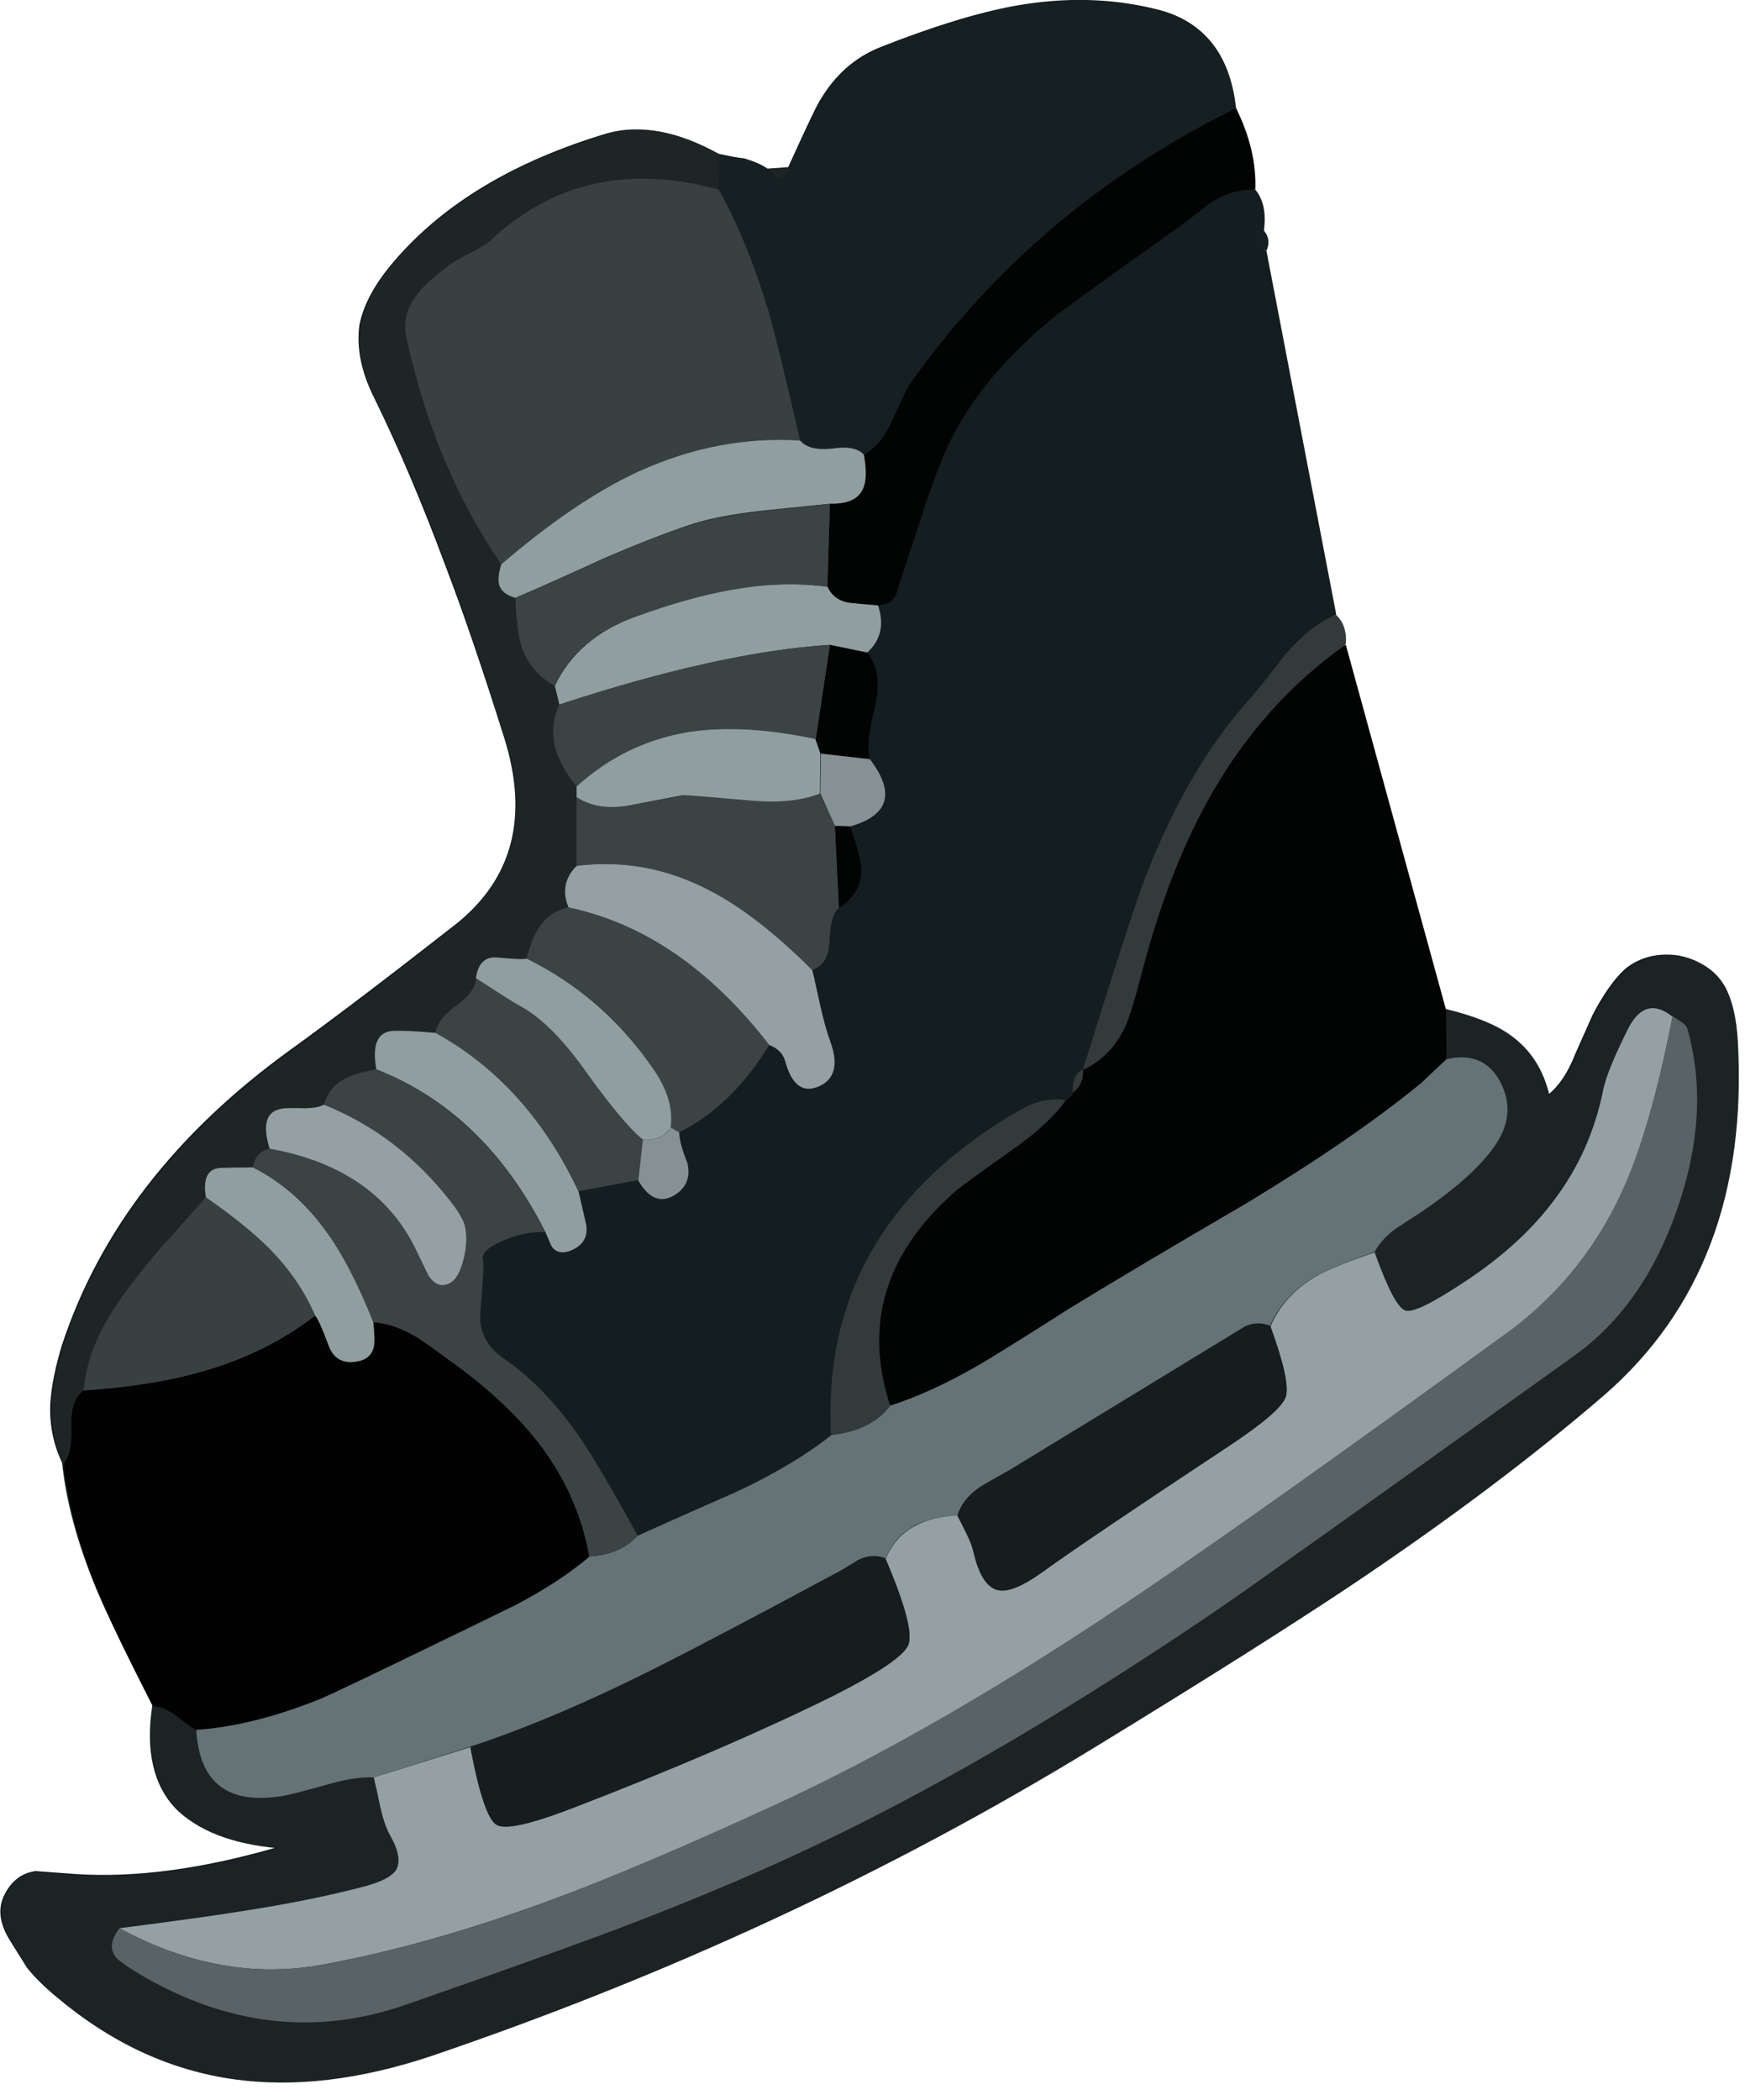 <svg xmlns="http://www.w3.org/2000/svg" xmlns:xlink="http://www.w3.org/1999/xlink" width="59" height="71" preserveAspectRatio="none"><defs><path id="a" fill="#141D1F" d="M42.4 6.4q.05-1.35-.65-2.75-.3-2.8-2.7-3.35Q36.8-.25 34.3.2q-1.9.35-4.55 1.4-1.25.5-2 1.75-.15.2-1.1 2.3l-.7.05q-.3-.2-.8-.35-.15 0-.85-.15-2.1-1.15-3.75-.7-4.7 1.4-7.2 4.3-1 1.15-1.2 2.2-.15 1.15.5 2.45 1.25 2.55 2.4 5.65.9 2.35 2 5.85 1.25 4-1.65 6.3-3.45 2.7-5.6 4.25-5.8 4.2-7.7 9.95-.35 1.15-.4 2-.05 1.05.4 2 .2 1.95 1.15 4.25.5 1.2 1.9 3.95-.35 2.3.8 3.5 1.05 1.05 3.4 1.3-3.8 1.1-6.8.9l-1.35-.1q-.7.1-1.05.8-.3.6.05 1.3.1.2.7 1.15.35.45.95.95 2.8 2.35 6.05 2.8 3.05.4 6.6-.8 12.1-4.1 22.4-10.4 5.8-3.5 8.9-5.6 4.8-3.25 8.35-6.3 5-4.3 4.55-12-.05-1.15-.45-1.8-.45-.85-1.5-1.05-1.05-.15-1.8.45-.55.5-1.1 1.55l-.6 1.35q-.35.9-.9 1.35-.3-1.3-1.35-2.05-.7-.5-2.15-.85l-3.4-12.35q.05-.65-.35-1l-2.35-12.3q.2-.35-.05-.7.1-.85-.3-1.35"/><path id="b" fill="#141D1F" d="M678.05 276.05q-2.25-.1-4.5 1.35-2.45 1.95-3.7 2.8-11.2 8.05-11.95 8.7-6.5 5.3-9.65 11.2-1.4 2.65-2.75 6.9-2.15 6.55-2.3 7-.25.7-.65 2.05-.5 1.05-1.8 1.15.95 2.75-1.05 4.65 1.55 1.95.75 5.25-.95 3.9-.55 5.25 3.9 5.05-1.95 6.65 1.15 3.1 1.15 4.25.05 2.3-2.25 3.8-.85.65-.9 3.25-.05 2.25-1.7 2.9.3 1.2.8 3.55.45 2.15.95 3.55.55 1.55.45 2.5-.2 1.2-1.4 1.8-2.45 1.25-3.45-2.3-.35-1.25-1.6-1.7-3.7 6.05-8.95 8.65.05 1 .85 3 .5 1.8-.85 2.9-2.3 1.8-4-1.2l-5.9 1.1.75 3.3q.35 1.9-1.75 2.65-1.05.35-1.6-.4-.1-.15-.7-1.55-2-.1-4.2.85-2.2 1-1.95 1.9.15.45-.25 4.95-.3 3.05 2.25 4.75 4.05 2.8 7.6 7.95 1.55 2.25 5.7 9.65 3.25-1.5 9.85-4.4 5.6-2.7 9.25-5.55-1.05-19.9 17.2-31.25 1.8-1.1 2.8-1.5 1.65-.6 3.2-.35.45-.2.7-.7-.1-1.8 1-2.35v.05q4.95-15.9 6.15-18.95 4.05-10.5 9.95-17.25 1.4-1.55 3.95-4.9 2.45-2.75 5-3.9l-6.9-35.95q-1.95-.9-.25-2 .35-2.6-.85-4.05"/><path id="c" fill="#1D2324" d="M724.5 354.85q-1.4-2.45-4.5-2.95-2.95-.5-5.15 1.3-1.6 1.35-3.25 4.45-.65 1.3-1.75 4.05-1.1 2.5-2.7 3.95-.9-3.9-3.85-6-2.15-1.5-6.4-2.55l.05 4.9q3.7-.85 5.35 2.3 1.65 3.25-.7 6.45-2.2 3.05-7.35 6.5-1.65 1.05-2.45 1.6-1.35 1.05-1.95 2.2 1.9 5.5 3 5.8 1.05.3 6.05-3 11.25-7.45 13.55-18.9.4-1.75 2.45-6 1.7-3.35 4.4-1.2.25.2.85.55.5.35.6.65 2.35 8.1-.95 17.7-3.3 9.7-10.2 14.6-30.4 21.8-35.7 25.4-20.6 13.95-37.75 22.25-9.25 4.45-20.85 8.9-8.1 3.1-21.35 7.65-13.45 4.65-26.35-3.15-1.9-1.15-2.25-1.65-.85-1.15.4-2.8 8.55-1.1 12.2-1.7 6.8-1.05 12.1-2.45 2.4-.65 3-1.6.75-1.2-.5-3.45-.6-1-1-2.75-.4-1.95-.65-2.9-1.85-.1-4.6.7-3.55 1-4.55 1.15-7.95 1.25-8.4-6.6-.5-.2-2-1.35-1.2-.95-2.25-.9-.95 6.65 2.4 10.15 3.05 3.2 9.95 3.85-11.15 3.25-19.9 2.7-3.9-.3-3.95-.3-2.1.2-3.05 2.25-.9 1.85.05 3.85.3.65 2.15 3.35 1 1.35 2.8 2.85 8.1 6.85 17.65 8.15 8.85 1.2 19.35-2.3 35.3-12 65.5-30.45 16.85-10.3 25.95-16.4 14.05-9.45 24.5-18.45 14.55-12.6 13.25-35.1-.2-3.35-1.25-5.3"/><path id="d" fill="#020303" d="M687 321.05q-7.9 5.55-13 14.25-4.35 7.4-7.1 18-1.1 4.25-1.75 5.6-1.4 2.9-4.15 4.2.178 1.22-1 2.25-.2.5-.65.7-1.65 2.35-5.25 4.85-5 3.55-5.75 4.2-10.35 9.1-6.4 21.15 4.05-1.3 8.95-4.15 2.85-1.7 8.4-5.25 5.95-3.6 17.95-10.65 10.4-6.3 17.15-11.8.9-.75 2.55-2.35l-.05-4.95z"/><path id="e" fill="#020202" d="M598.7 392q-3-2.2-3.6-2.55-2.2-1.3-4.25-1.45.2 1.75.05 2.45-.3 1.25-1.75 1.45-2 .3-2.7-1.55-1-2.7-1.35-3-4.7 3.65-10.9 5.45-5.1 1.5-12.05 1.95-1.25 1-1.15 3.55.1 2.65-.75 3.65.6 5.8 3.3 12.45Q565 418 569.1 426q1.05-.05 2.25.9 1.55 1.2 2 1.4 5.7-.4 12.35-3.1 2.25-.95 11.4-5.5 2.6-1.25 7.85-3.8 4.4-2.3 7.25-4.75-1.05-6-4.8-11-3.2-4.25-8.7-8.15"/><path id="f" fill="#161F21" d="M676.15 268q-.9-8.1-7.9-9.75-6.5-1.6-13.85-.3-5.5 1-13.3 4.1-3.6 1.45-5.8 5.05-.5.7-3.3 6.8-.85 1.95-2.05.2-.9-.7-2.3-1.05-.4-.1-2.55-.4l-.1 3.45q2.85 5.05 4.95 12.1.95 3.3 3.1 12.7.9 1.05 3.15.75t3.15.65q1.65-.9 2.7-3.2 1.5-3.35 1.8-3.75 12.3-17.35 32.3-27.35"/><path id="g" fill="#1F2525" d="M593.05 283.1q-2.85 3.3-3.4 6.45-.5 3.35 1.4 7.2 3.7 7.35 7.1 16.5 2.55 6.85 5.75 17.05 3.65 11.7-4.85 18.45-10 7.95-16.25 12.45-17.05 12.3-22.55 29.1-1.05 3.3-1.15 5.8-.15 3.15 1.15 5.85.85-.95.75-3.65-.1-2.55 1.2-3.55.35-3.7 2.55-7.35 1.4-2.35 4.65-6.25.05-.05 4.9-5.5-.45-2.8 1.45-2.9 1.05-.05 3.2-.05.25-1.55 1.65-1.85-1.1-3.6 1.2-3.95.35-.1 2.2-.05 1.35 0 1.95-.35.5-1.75 2.05-2.55 1-.55 3.15-.95-.65-3.7 1.7-3.8 1.3-.05 4.15.2.15-1.3 2.05-2.7 1.9-1.35 2-2.7.25-2.2 2.05-2.05 2.7.2 2.9.1.55-2.1 1.3-3.15 1-1.5 2.85-1.9-.9-2.4.8-4.1v-7.85q-1.65-2.1-2.1-3.8-.6-2.15.4-4.3l-.45-1.85q-2.4-1.25-3.25-3.8-.55-1.6-.65-4.9-1.3-.35-1.6-1.25-.2-.75.2-2.05-6.85-9.95-9.4-22.55-.45-2.15 1.05-4.1 1.1-1.5 3.45-3.1.5-.4 1.95-1.1 1.3-.65 1.85-1.2 9.3-8.65 22.6-5l.1-3.45q-6.05-3.45-10.95-2.05-13.7 4.05-21.1 12.55"/><path id="h" fill="#020303" d="M657.9 288.85q1.2-1 11.95-8.65 1.25-.85 3.7-2.8 2.25-1.45 4.5-1.35.15-3.9-1.9-8.05-19.95 9.85-32.3 27.35-.25.35-1.8 3.75-1.05 2.25-2.7 3.15.45 2.4-.15 3.5-.7 1.4-3.2 1.35l-.25 8.2q.65 1.4 2.25 1.6.9.1 2.75.25 1.3-.05 1.8-1.1.4-1.35.65-2.05.05-.2 2.3-7 1.4-4.25 2.8-6.9 3.15-5.9 9.6-11.25"/><path id="i" fill="#333A3B" d="M687 321q.15-1.9-1-2.95-2.55 1.15-4.95 3.9-2.55 3.35-3.95 4.9-5.9 6.75-9.95 17.25-1.2 3.05-6.15 18.95 2.75-1.25 4.15-4.2.65-1.4 1.7-5.55 2.8-10.6 7.15-18 5.1-8.7 13-14.3"/><path id="j" fill="#161F21" d="M679.15 282.1q.5-1.1-.25-2-1.65 1.15.25 2"/><path id="k" fill="#1F2525" d="m632 273.9-2 .15q1.15 1.85 2-.15"/><path id="l" fill="#657376" d="M677.05 388.4q1.25-.55 2.45-.05 1.35-3 4.35-4.8 1.75-1 6-2.5.6-1.15 1.95-2.2.8-.55 2.45-1.6 5.15-3.45 7.35-6.5 2.35-3.2.7-6.45-1.65-3.15-5.35-2.3l-2.55 2.4q-6.65 5.45-17.15 11.8-12 7-17.9 10.65-5.55 3.55-8.4 5.25-4.9 2.85-9 4.15-1.85 2.45-5.8 2.9-3.65 2.9-9.25 5.55-6.6 2.9-9.9 4.4-1.8 1.9-4.75 2.05-2.85 2.45-7.3 4.8-5.2 2.55-7.8 3.8-9.6 4.65-11.45 5.45-6.65 2.7-12.35 3.1.45 7.8 8.4 6.55 1-.15 4.55-1.15 2.75-.8 4.6-.7l9.55-3.05q8.1-2.65 18.4-7.8 5.95-3 17.65-9.3.8-.4 2.3-1.35 1.4-.7 2.7-.15.9-2.2 2.9-3.25 1.6-.85 4.2-1 .5-1.6 2.15-2.75.95-.6 2.95-1.7z"/><path id="m" fill="#3C4344" d="M591.15 363q-2.15.4-3.15.95-1.55.8-2.05 2.6 6.9 2.7 11.85 8.65 1.85 2.3 2.1 3.3.35 1.55-.15 3.4t-1.35 2.25q-1.2.6-2.1-.7-.05-.05-1.25-2.65-2.1-4.3-5.95-6.8-3.4-2.2-8.5-3.15-1.4.3-1.65 1.85 4.35 2.15 7.4 6.55 2.15 3.1 4.5 8.75 2.05.15 4.25 1.45.6.35 3.6 2.55 5.45 3.95 8.65 8.15 3.8 5.05 4.85 11 3-.15 4.8-2.05-3.9-7.05-5.65-9.6-3.55-5.15-7.65-7.95-2.55-1.75-2.25-4.75.4-4.5.25-4.95-.25-.95 1.95-1.9t4.2-.85q-5.95-11.8-16.7-16.1"/><path id="n" fill="#3C4344" d="M610.95 342.9q6.75-.85 12.9 2.3 4.8 2.4 10.4 8 1.65-.6 1.7-2.9.1-2.6.95-3.25l-.4-8.1-1.5-3.2q-2.65 1.05-6.75.7-6.15-.55-6.75-.55-3.5.7-5.25 1-3.15.6-5.3-.8z"/><path id="o" fill="#3C4344" d="M607.3 348.9q-.75 1.05-1.3 3.15 7.75 3.8 12.45 10.8 2.2 3.1 1.8 5.9l.8.5q5.2-2.55 8.95-8.65-8.7-11.25-19.85-13.6-1.85.4-2.85 1.9"/><path id="p" fill="#94A0A3" d="M623.85 345.2q-6.15-3.15-12.9-2.3-1.75 1.75-.8 4.1 11.15 2.35 19.85 13.6 1.3.5 1.6 1.7 1 3.55 3.5 2.3 2.1-1.1.95-4.3-.5-1.35-1-3.55-.75-3.45-.8-3.55-5.6-5.6-10.4-8"/><path id="q" fill="#919EA0" d="M638 316.9q-1.6-.2-2.25-1.6-4.6-.6-9.65.3-4.05.75-9.25 2.6-5.8 2.15-8.05 6.9l.45 1.85q15.85-5.2 26.7-5.9l3.75.75q2-1.85 1.05-4.65-1.85-.15-2.75-.25"/><path id="r" fill="#3C4344" d="M605.2 356.6q-2.8-1.75-4.2-2.6-.05 1.35-1.95 2.7-1.9 1.4-2.05 2.7 9.15 5.05 14.15 15.65l5.9-1.1.45-4q-2-1.55-5.8-6.95-3.35-4.75-6.5-6.4"/><path id="s" fill="#919EA0" d="M597 359.4q-2.85-.25-4.15-.2-2.35.1-1.7 3.8 10.7 4.2 16.7 16.05.6 1.45.7 1.55.55.7 1.6.4 2.05-.7 1.75-2.65-.5-2.15-.75-3.25-5-10.65-14.15-15.7"/><path id="t" fill="#333A3B" d="M648.35 375.1q.85-.75 5.75-4.2 3.55-2.5 5.2-4.85-1.55-.25-3.2.35-1 .4-2.8 1.5-18.25 11.35-17.2 31.25 4-.45 5.85-2.9-3.95-12.05 6.4-21.15"/><path id="u" fill="#020303" d="m636 321.05-1.4 9.35.5 1.45 4.85.5q-.45-1.4.5-5.25.8-3.35-.75-5.25z"/><path id="v" fill="#859193" d="m635.1 331.8-.05 3.95 1.45 3.2 1.5.05q5.75-1.65 1.95-6.65z"/><path id="w" fill="#859193" d="M617.05 374q1.7 2.95 4 1.15 1.3-1.1.85-2.9-.8-2-.8-3l-.85-.5q-.8 1.35-2.75 1.2z"/><path id="x" fill="#020303" d="M639.1 343.25q0-1.1-1.1-4.25l-1.5-.05.4 8.1q2.25-1.5 2.2-3.8"/><path id="y" fill="#333A3B" d="M661 363q-1.1.55-1 2.35 1.15-.95 1-2.35"/><path id="z" fill="#94A0A3" d="M683.9 383.55q-3.05 1.85-4.35 4.85 2 5.5 1.5 7-.5 1.45-5.55 4.8-14.3 9.45-18.5 12.5-2.85 2.05-4.3 1.8-1.7-.3-2.5-3.75-.15-.8-.7-1.85l-.9-1.8q-2.6.15-4.2 1.05-1.95 1-2.9 3.25 2.9 6.8 2.25 8.5-.65 1.6-7.35 5-10.5 5.2-25.65 11.05-6.4 2.5-7.7 1.75t-2.6-7.7l-9.55 3q.25 1 .65 2.95.4 1.75.95 2.75 1.3 2.25.6 3.45-.65.95-3.05 1.6-5.3 1.4-12.1 2.45-3.65.6-12.2 1.7 10.05 5.45 20.1 3.6 10.6-1.95 22.75-6.45 8.45-3.1 21.75-9.2 16.7-7.65 37.05-21.5 11.8-8 34.9-24.8 7.85-5.5 11.95-14.3 2.85-6.15 5.05-17.45-2.7-2.15-4.4 1.2-2.05 4.1-2.45 6-1.2 6.05-4.8 10.85-3.25 4.4-8.75 8.05-4.95 3.3-6 2.95-1.1-.3-3.05-5.75-4.25 1.45-5.95 2.45"/><path id="A" fill="#596365" d="M709.6 391.3q6.9-4.95 10.2-14.6 3.3-9.6.95-17.75-.1-.3-.6-.65-.6-.35-.85-.55-2.2 11.35-5.05 17.45-4.1 8.8-11.95 14.3-23.1 16.8-34.9 24.8-20.35 13.85-37.05 21.5-13.05 6-21.75 9.25-12.1 4.5-22.75 6.45-10.05 1.85-20.1-3.6-1.25 1.65-.4 2.8.35.5 2.25 1.65 13 7.75 26.35 3.15 13.8-4.8 21.35-7.65 11.7-4.45 20.85-8.9 17.15-8.3 37.75-22.25 4.65-3.15 35.7-25.4"/><path id="B" fill="#394041" d="M564.75 387.4q-2.2 3.65-2.55 7.35 6.95-.45 12-1.95 6.2-1.8 10.9-5.45-1.5-3.55-4.55-6.65-2.3-2.3-6.25-5.05-4.85 5.45-4.9 5.5-3.25 3.9-4.65 6.25"/><path id="C" fill="#919EA0" d="M585.1 387.35q.35.3 1.35 3 .7 1.85 2.7 1.55 1.45-.2 1.75-1.45.15-.7-.05-2.45-2.25-5.6-4.5-8.75-3.05-4.35-7.4-6.55-2.15 0-3.2.05-1.9.1-1.45 2.9 3.95 2.75 6.25 5.05 3.05 3.1 4.55 6.65"/><path id="D" fill="#394041" d="M602.45 281.05q-.6.55-1.9 1.2-1.4.7-1.95 1.1-2.35 1.65-3.45 3.1-1.5 2-1.05 4.1 2.7 12.75 9.4 22.55 7.2-6.25 13.5-9.15 7.8-3.6 16.05-3.1-2.15-9.35-3.1-12.7-2.1-7-4.95-12.1-13.3-3.65-22.55 5"/><path id="E" fill="#919EA0" d="M613.65 312.5q5.2-2.25 8.9-3.45 2.6-.8 6.65-1.25 2.25-.25 6.8-.7 2.5.05 3.2-1.35.6-1.1.15-3.5-.85-.95-3.15-.6-2.25.25-3.15-.8-8.2-.5-16.05 3.1-6.25 2.9-13.5 9.15-.4 1.3-.2 2.05.3.9 1.6 1.25 2.95-1.25 8.75-3.9"/><path id="F" fill="#3C4344" d="M608.8 325.1q2.25-4.8 8.05-6.85 5.25-1.9 9.25-2.6 5.1-.95 9.65-.35l.25-8.2q-4.55.5-6.8.75-4.1.45-6.65 1.25-3.75 1.15-8.9 3.45-5.8 2.6-8.75 3.85.1 3.3.65 4.95.85 2.45 3.25 3.75"/><path id="G" fill="#3C4344" d="M636 321.05q-10.9.7-26.75 5.9-1 2.15-.4 4.3.45 1.75 2.1 3.8 4.85-4.4 11.25-5.4 5.25-.8 12.4.7z"/><path id="H" fill="#919EA0" d="M622.15 329.65q-6.35 1-11.2 5.4v1.05q2.15 1.4 5.3.8 5.15-1 5.2-1 .6 0 6.8.55 4.1.35 6.75-.7l.05-3.95-.5-1.45q-7.1-1.5-12.4-.7"/><path id="I" fill="#94A0A3" d="M585.95 366.5q-.6.35-1.95.35-1.85-.05-2.2.05-2.3.35-1.2 3.95 10.55 1.9 14.45 9.95 1.2 2.5 1.25 2.6.9 1.35 2.1.75.85-.4 1.35-2.25.5-1.9.15-3.45-.3-1.1-2.1-3.25-4.95-5.95-11.85-8.7"/><path id="J" fill="#919EA0" d="M606 352.05q-.25.15-2.9-.1-1.8-.15-2.1 2.05 3.65 2.35 4.2 2.65 3.15 1.65 6.5 6.35 3.85 5.4 5.8 6.95 1.9.15 2.75-1.2.4-2.8-1.8-5.9-4.85-7.05-12.45-10.8"/><path id="K" fill="#171D1E" d="M641.5 411.4q-1.3-.55-2.7.1-1.5.95-2.25 1.35-11.75 6.3-17.7 9.3-10.3 5.2-18.4 7.85 1.3 6.9 2.6 7.65t7.7-1.7q14.7-5.65 25.65-11.1 6.7-3.35 7.35-5t-2.25-8.45"/><path id="L" fill="#171D1E" d="M679.5 388.4q-1.2-.55-2.45.05-1.35.85-2.05 1.25l-21.3 12.95q-2 1.1-2.95 1.7-1.65 1.15-2.15 2.75l.9 1.8q.5 1.05.7 1.85.8 3.45 2.5 3.75 1.45.25 4.3-1.8 4.2-3.05 18.5-12.5 5.05-3.35 5.55-4.8.5-1.5-1.55-7"/></defs><use xlink:href="#a"/><use xlink:href="#b" transform="matrix(.342 0 0 .342 -189.45 -88)"/><use xlink:href="#c" transform="matrix(.342 0 0 .342 -189.45 -88)"/><use xlink:href="#d" transform="matrix(.342 0 0 .342 -189.45 -88)"/><use xlink:href="#e" transform="matrix(.342 0 0 .342 -189.45 -88)"/><use xlink:href="#f" transform="matrix(.342 0 0 .342 -189.45 -88)"/><use xlink:href="#g" transform="matrix(.342 0 0 .342 -189.45 -88)"/><use xlink:href="#h" transform="matrix(.342 0 0 .342 -189.45 -88)"/><use xlink:href="#i" transform="matrix(.342 0 0 .342 -189.45 -88)"/><use xlink:href="#j" transform="matrix(.342 0 0 .342 -189.45 -88)"/><use xlink:href="#k" transform="matrix(.342 0 0 .342 -189.45 -88)"/><use xlink:href="#l" transform="matrix(.342 0 0 .342 -189.45 -88)"/><use xlink:href="#m" transform="matrix(.342 0 0 .342 -189.45 -88)"/><use xlink:href="#n" transform="matrix(.342 0 0 .342 -189.45 -88)"/><use xlink:href="#o" transform="matrix(.342 0 0 .342 -189.45 -88)"/><use xlink:href="#p" transform="matrix(.342 0 0 .342 -189.45 -88)"/><use xlink:href="#q" transform="matrix(.342 0 0 .342 -189.45 -88)"/><use xlink:href="#r" transform="matrix(.342 0 0 .342 -189.45 -88)"/><use xlink:href="#s" transform="matrix(.342 0 0 .342 -189.45 -88)"/><use xlink:href="#t" transform="matrix(.342 0 0 .342 -189.45 -88)"/><use xlink:href="#u" transform="matrix(.342 0 0 .342 -189.45 -88)"/><use xlink:href="#v" transform="matrix(.342 0 0 .342 -189.45 -88)"/><use xlink:href="#w" transform="matrix(.342 0 0 .342 -189.45 -88)"/><use xlink:href="#x" transform="matrix(.342 0 0 .342 -189.45 -88)"/><use xlink:href="#y" transform="matrix(.342 0 0 .342 -189.45 -88)"/><use xlink:href="#z" transform="matrix(.342 0 0 .342 -189.45 -88)"/><use xlink:href="#A" transform="matrix(.342 0 0 .342 -189.45 -88)"/><use xlink:href="#B" transform="matrix(.342 0 0 .342 -189.45 -88)"/><use xlink:href="#C" transform="matrix(.342 0 0 .342 -189.45 -88)"/><use xlink:href="#D" transform="matrix(.342 0 0 .342 -189.45 -88)"/><use xlink:href="#E" transform="matrix(.342 0 0 .342 -189.45 -88)"/><use xlink:href="#F" transform="matrix(.342 0 0 .342 -189.45 -88)"/><use xlink:href="#G" transform="matrix(.342 0 0 .342 -189.45 -88)"/><use xlink:href="#H" transform="matrix(.342 0 0 .342 -189.45 -88)"/><use xlink:href="#I" transform="matrix(.342 0 0 .342 -189.45 -88)"/><use xlink:href="#J" transform="matrix(.342 0 0 .342 -189.45 -88)"/><use xlink:href="#K" transform="matrix(.342 0 0 .342 -189.45 -88)"/><use xlink:href="#L" transform="matrix(.342 0 0 .342 -189.45 -88)"/></svg>